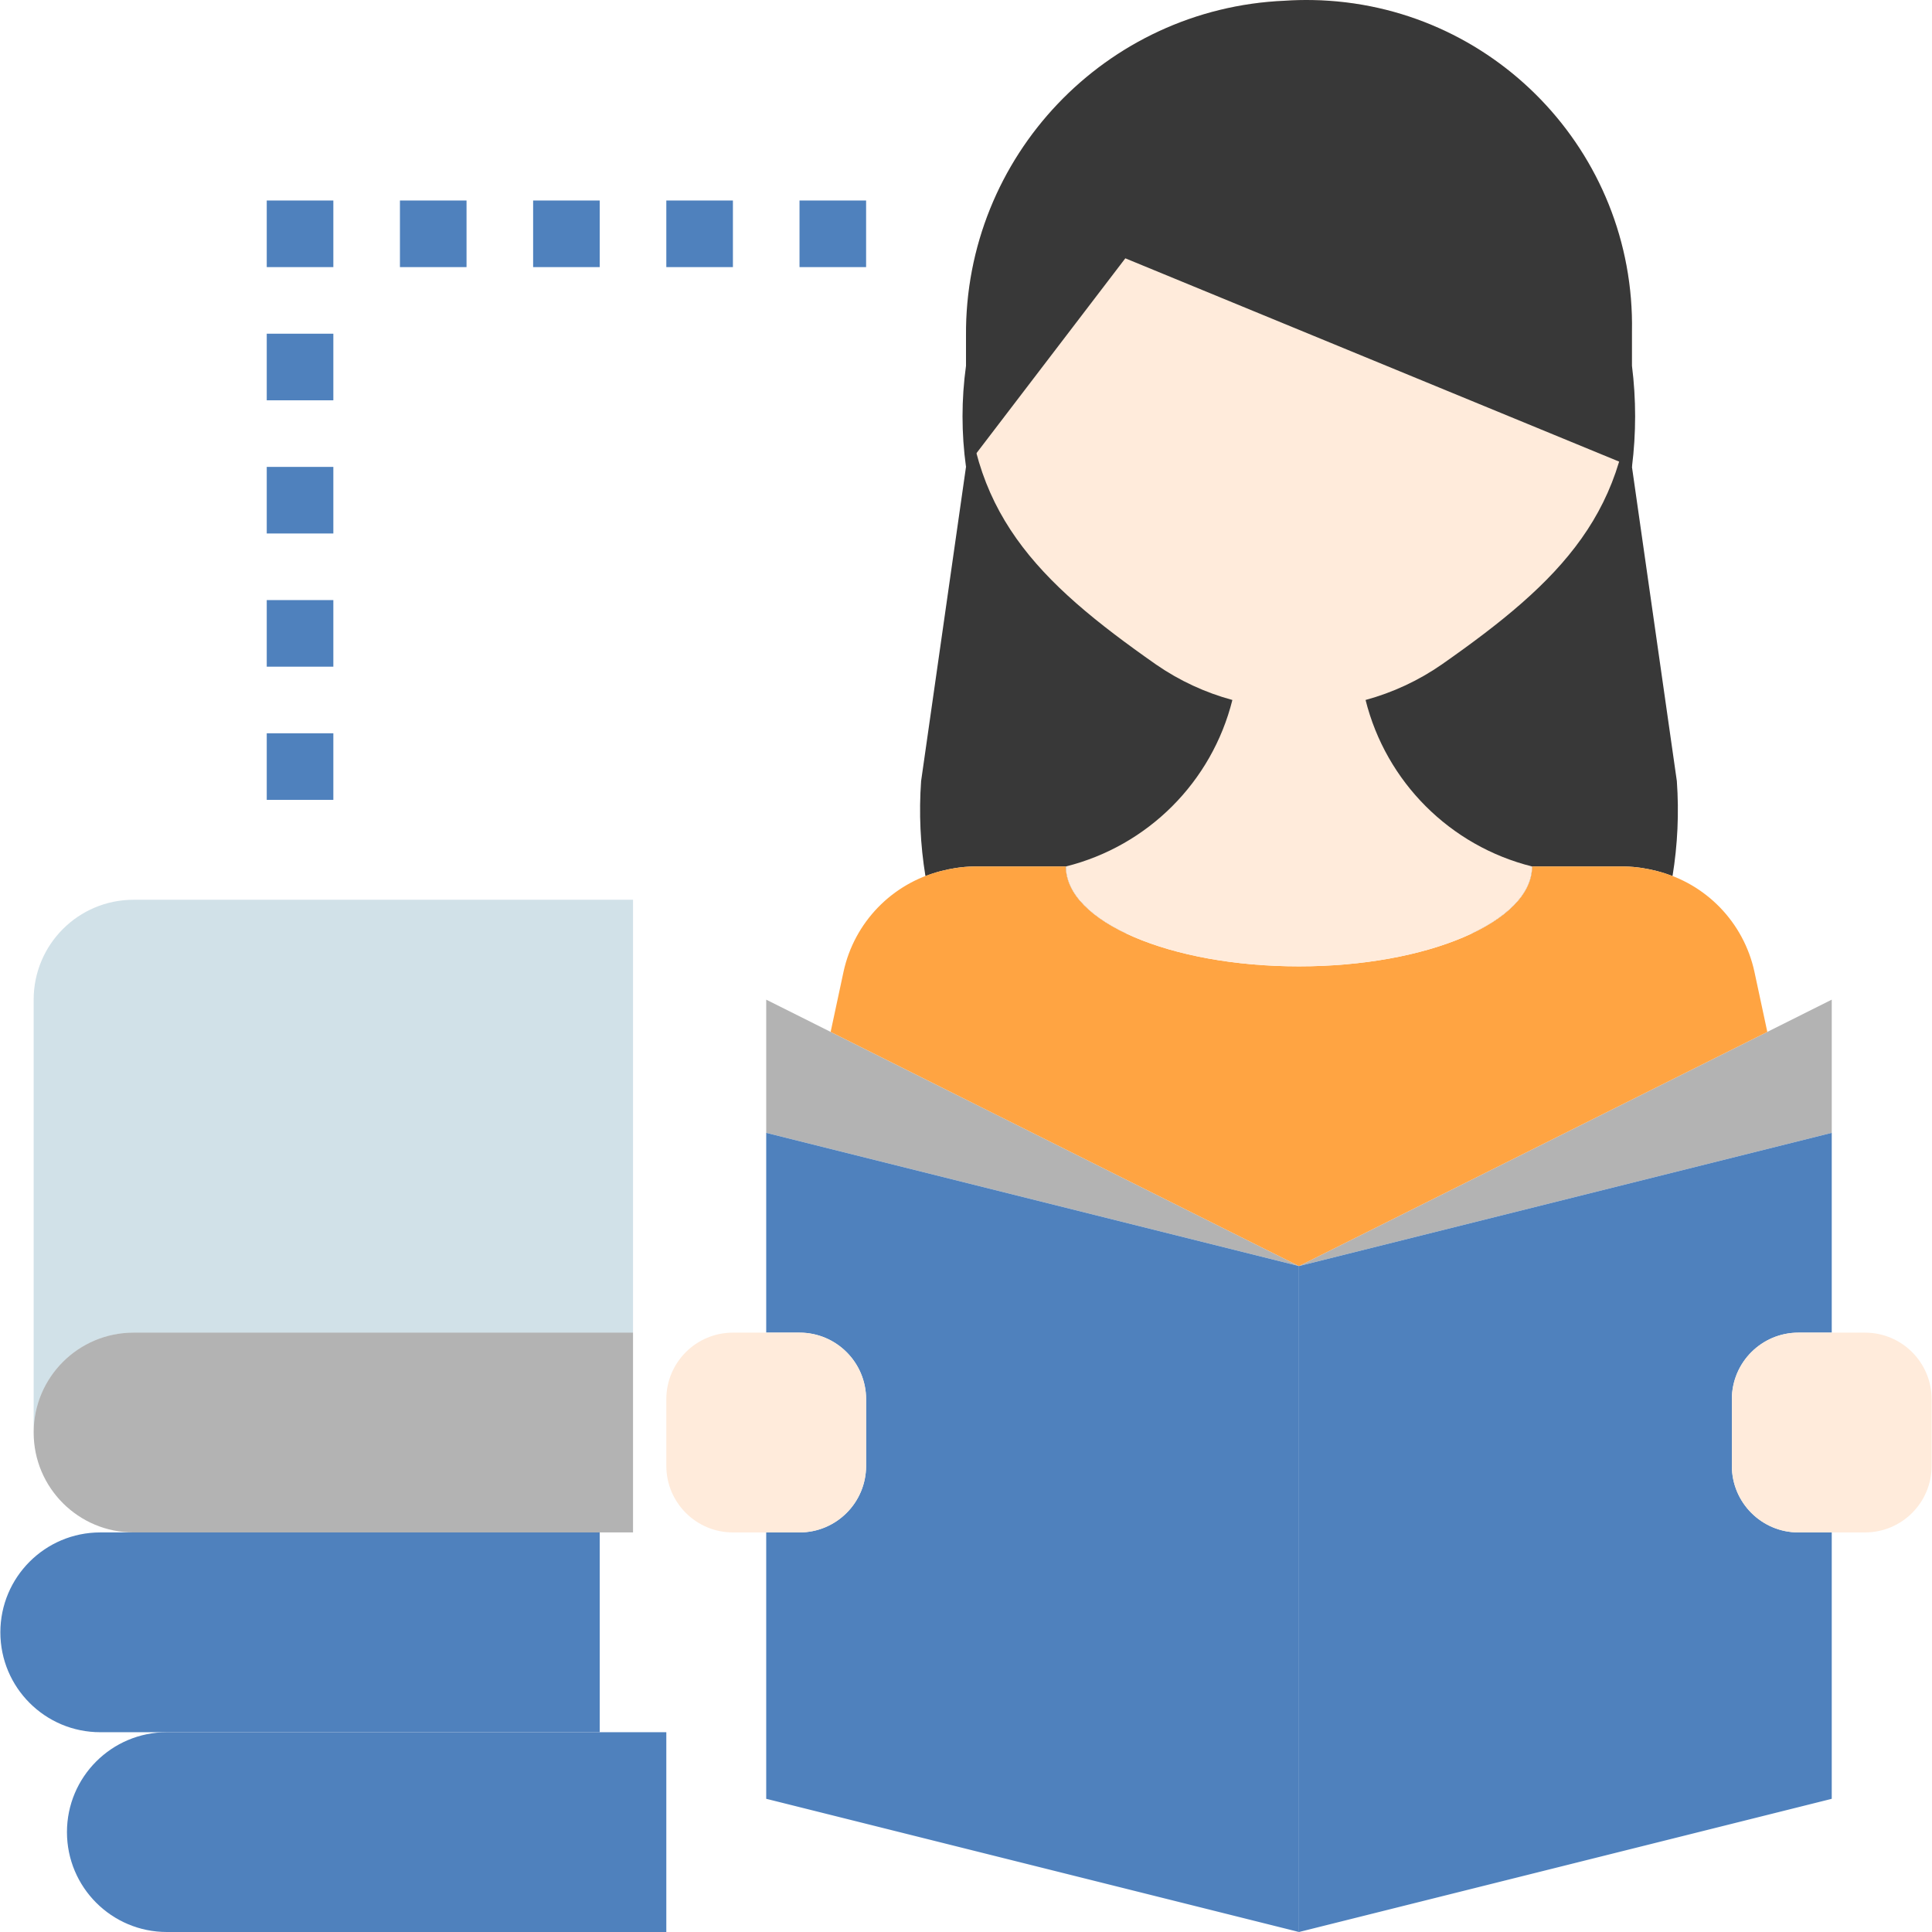 <?xml version="1.0" encoding="iso-8859-1"?>
<!-- Generator: Adobe Illustrator 19.0.0, SVG Export Plug-In . SVG Version: 6.00 Build 0)  -->
<svg version="1.1" id="Capa_1" xmlns="http://www.w3.org/2000/svg" xmlns:xlink="http://www.w3.org/1999/xlink" x="0px" y="0px"
	 viewBox="0 0 464.174 464.174" style="enable-background:new 0 0 464.174 464.174;" xml:space="preserve">
<path style="fill:#383838;" d="M226.103,209.27c1.144-0.296,2.32-0.528,3.496-0.72c1.443-0.222,2.9-0.348,4.36-0.376h22.128
	c0,6.152,5.456,11.752,14.344,16h83.312c8.888-4.248,14.344-9.848,14.344-16h22.128c1.46,0.028,2.917,0.154,4.36,0.376
	c1.176,0.192,2.352,0.424,3.496,0.72c1.277,0.336,2.532,0.747,3.76,1.232c1.236-7.552,1.585-15.223,1.04-22.856l-12.128-84.888
	H233.431l-12.128,84.888c-0.545,7.633-0.196,15.304,1.04,22.856C223.571,210.017,224.826,209.606,226.103,209.27z"/>
<path style="fill:#D1E1E8;" d="M32.087,320.174h120v-104h-120c-13.255,0-24,10.745-24,24v104
	C8.087,330.919,18.832,320.174,32.087,320.174z"/>
<polygon style="opacity:0.3;enable-background:new    ;" points="312.087,304.174 440.087,272.174 440.087,240.174 424.607,247.918 
	424.607,247.918 "/>
<polygon style="opacity:0.3;enable-background:new    ;" points="199.567,247.918 199.567,247.918 184.087,240.174 184.087,272.174 
	312.087,304.174 "/>
<g>
	<path style="fill:#4F81BD;" d="M184.087,272.174v48h8c8.837,0,16,7.163,16,16v16c0,8.837-7.163,16-16,16h-8v64l128,32v-160
		L184.087,272.174z"/>
	<path style="fill:#4F81BD;" d="M416.087,352.174v-16c0-8.837,7.163-16,16-16h8v-48l-128,32v160l128-32v-64h-8
		C423.25,368.174,416.087,361.01,416.087,352.174z"/>
</g>
<g>
	<path style="fill:#FFEBDB;" d="M208.087,352.174v-16c0-8.837-7.163-16-16-16h-16c-8.837,0-16,7.163-16,16v16
		c0,8.837,7.163,16,16,16h16C200.924,368.174,208.087,361.01,208.087,352.174z"/>
	<path style="fill:#FFEBDB;" d="M448.087,320.174h-16c-8.837,0-16,7.163-16,16v16c0,8.837,7.163,16,16,16h16c8.837,0,16-7.163,16-16
		v-16C464.087,327.337,456.924,320.174,448.087,320.174z"/>
</g>
<path style="fill:#FFA442;" d="M424.607,247.918l-3.096-14.448c-2.575-11.868-11.66-21.248-23.44-24.2
	c-1.144-0.296-2.32-0.528-3.496-0.72c-1.443-0.222-2.9-0.348-4.36-0.376h-22.128c0,13.256-25.072,24-56,24s-56-10.744-56-24h-22.128
	c-1.46,0.028-2.917,0.154-4.36,0.376c-1.176,0.192-2.352,0.424-3.496,0.72c-11.78,2.952-20.865,12.332-23.44,24.2l-3.096,14.448
	l112.52,56.256L424.607,247.918z"/>
<g>
	<path style="fill:#4F81BD;" d="M40.087,416.174c-13.255,0-24,10.745-24,24s10.745,24,24,24h120v-48H40.087z"/>
	<path style="fill:#4F81BD;" d="M24.087,368.174c-13.255,0-24,10.745-24,24s10.745,24,24,24h120v-48H24.087z"/>
</g>
<path style="opacity:0.3;enable-background:new    ;" d="M32.087,320.174c-13.255,0-24,10.745-24,24s10.745,24,24,24h120v-48H32.087
	z"/>
<g>
	<rect x="64.087" y="176.174" style="fill:#4F81BD;" width="16" height="16"/>
	<rect x="64.087" y="144.174" style="fill:#4F81BD;" width="16" height="16"/>
	<rect x="64.087" y="112.174" style="fill:#4F81BD;" width="16" height="16"/>
	<rect x="64.087" y="80.174" style="fill:#4F81BD;" width="16" height="16"/>
	<rect x="64.087" y="48.174" style="fill:#4F81BD;" width="16" height="16"/>
	<rect x="96.087" y="48.174" style="fill:#4F81BD;" width="16" height="16"/>
	<rect x="128.087" y="48.174" style="fill:#4F81BD;" width="16" height="16"/>
	<rect x="160.087" y="48.174" style="fill:#4F81BD;" width="16" height="16"/>
	<rect x="192.087" y="48.174" style="fill:#4F81BD;" width="16" height="16"/>
</g>
<path style="fill:#FFEBDB;" d="M308.679,0.174c-43.049,1.834-76.911,37.433-76.592,80.52v7.2c0,34.968,17.064,51.744,45.704,71.792
	c5.572,3.848,11.76,6.718,18.296,8.488l0,0c-4.928,19.695-20.305,35.072-40,40l0,0c0,13.256,25.072,24,56,24s56-10.744,56-24l0,0
	c-19.695-4.928-35.072-20.305-40-40l0,0c6.539-1.78,12.726-4.661,18.296-8.52c28.64-20.048,45.704-36.8,45.704-71.792v-8.208
	c0.799-43.186-33.563-78.842-76.749-79.641C313.117-0.028,310.895,0.026,308.679,0.174z"/>
<path style="fill:#383838;" d="M308.679,0.174c-43.049,1.834-76.911,37.433-76.592,80.52v7.2c-1.114,8.055-1.114,16.225,0,24.28
	l38.28-50.112l121.72,50.112l0,0c1.016-8.072,1.016-16.24,0-24.312v-8.208c0.799-43.186-33.563-78.842-76.749-79.641
	C313.117-0.028,310.895,0.026,308.679,0.174z"/>
<g>
</g>
<g>
</g>
<g>
</g>
<g>
</g>
<g>
</g>
<g>
</g>
<g>
</g>
<g>
</g>
<g>
</g>
<g>
</g>
<g>
</g>
<g>
</g>
<g>
</g>
<g>
</g>
<g>
</g>
</svg>
